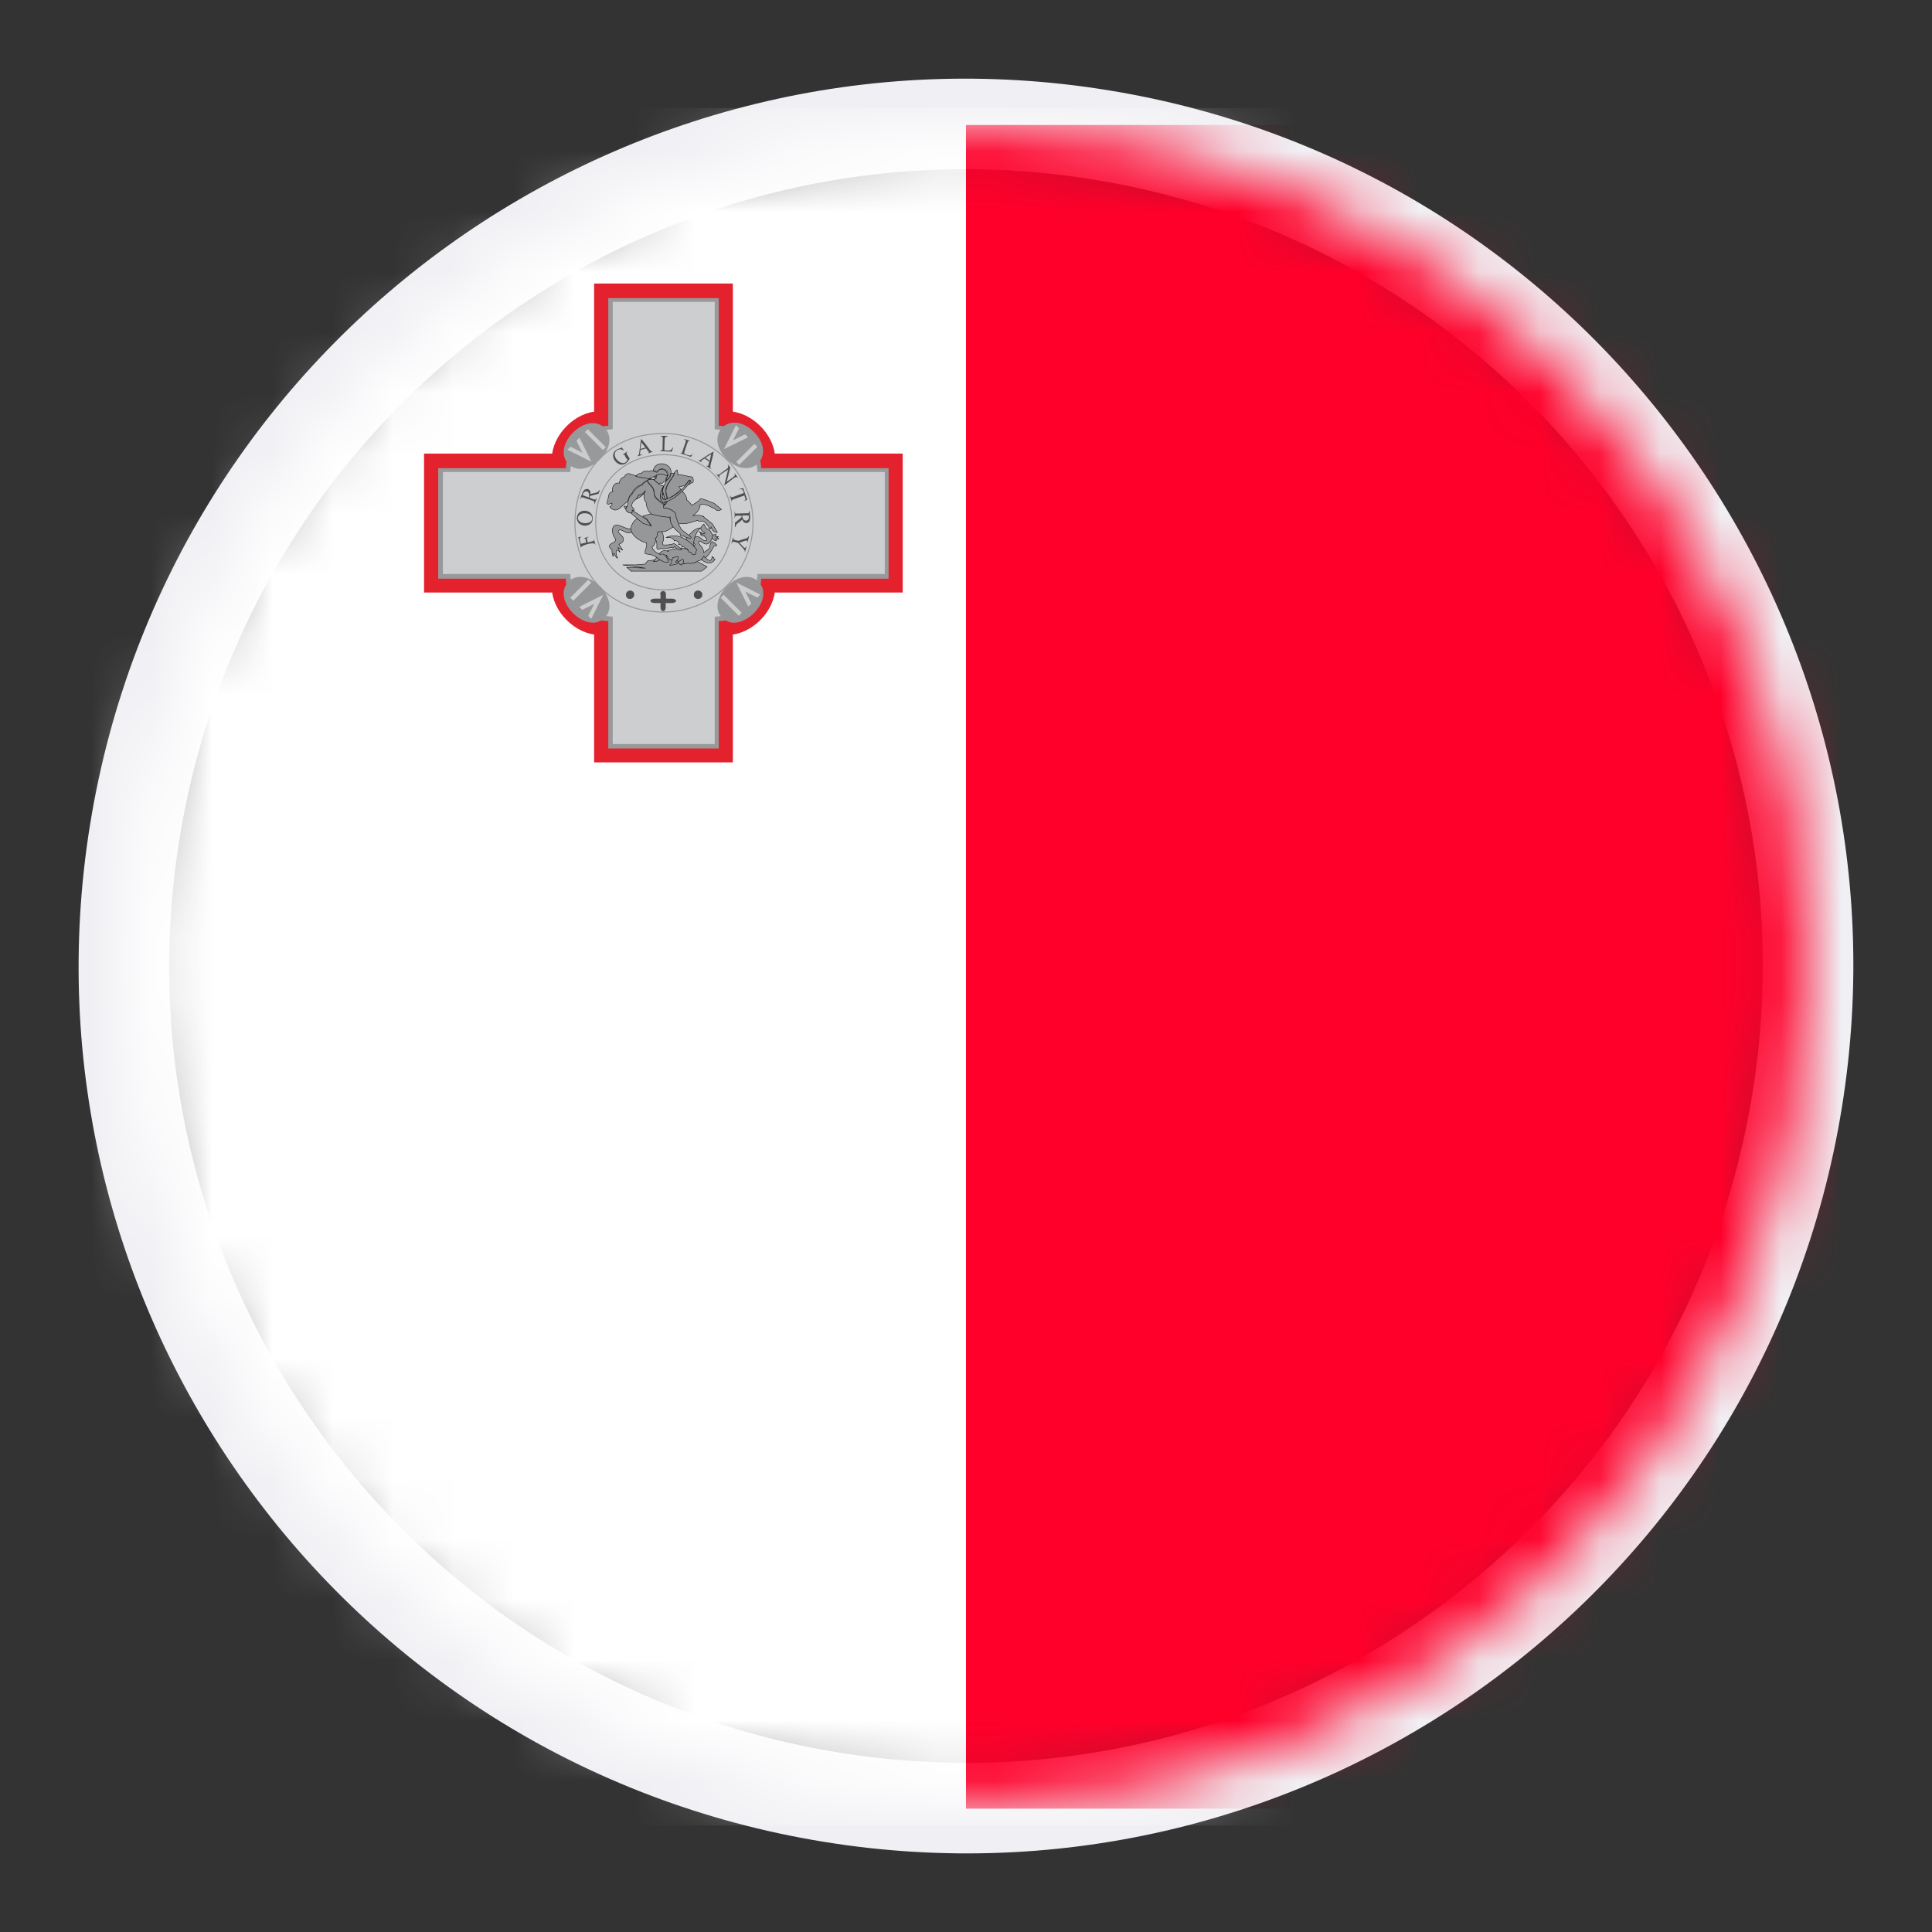 <?xml version="1.0" encoding="UTF-8"?>
<svg xmlns="http://www.w3.org/2000/svg" width="32" height="32" viewBox="0 0 32 32" fill="none">
  <rect x="0" y="0" width="32" height="32" fill="#333333" stroke="none"/>
  <path d="M29.765 18.235C31 10.632 25.837 3.469 18.235 2.235C10.632 1.001 3.469 6.163 2.234 13.766C1 21.368 6.163 28.532 13.765 29.766C21.368 31 28.532 25.837 29.765 18.235Z" stroke="#F0EFF3" stroke-width="1.5" stroke-miterlimit="10"></path>
  <mask id="mask0_14015_33014" style="mask-type:luminance" maskUnits="userSpaceOnUse" x="2" y="2" width="28" height="28">
    <path d="M16 29.946C23.702 29.946 29.946 23.702 29.946 16C29.946 8.298 23.702 2.055 16 2.055C8.298 2.055 2.055 8.298 2.055 16C2.055 23.702 8.298 29.946 16 29.946Z" fill="white"></path>
  </mask>
  <g mask="url(#mask0_14015_33014)">
    <path d="M37.331 1.789H-5.336V30.235H37.331V1.789Z" fill="white"></path>
    <path d="M36.916 2.07H16V29.957H36.916V2.07Z" fill="#FF002A"></path>
    <path d="M7.117 7.606V9.721H9.232C9.232 10.075 9.586 10.424 9.934 10.424V12.534H12.045V10.424C12.398 10.424 12.747 10.07 12.747 9.721H14.858V7.606H12.747C12.747 7.253 12.394 6.904 12.045 6.904V4.789H9.934V6.904C9.581 6.904 9.232 7.258 9.232 7.606H7.117Z" fill="#E4222D" stroke="#E4222D" stroke-width="0.187" stroke-miterlimit="10"></path>
    <path d="M7.258 7.755V9.585H9.373C9.373 9.938 9.726 10.287 10.075 10.287V12.397H11.905V10.287C12.258 10.287 12.607 9.933 12.607 9.585H14.718V7.755H12.607C12.607 7.401 12.254 7.053 11.905 7.053V4.938H10.075V7.053C9.722 7.053 9.373 7.401 9.373 7.755H7.258Z" fill="#98999B"></path>
    <path d="M7.336 7.817V9.507H9.447C9.447 9.86 9.8 10.213 10.149 10.213V12.324H11.838V10.213C12.191 10.213 12.545 9.86 12.545 9.507H14.655V7.817H12.545C12.545 7.464 12.191 7.111 11.838 7.111V5H10.149V7.111C9.795 7.111 9.447 7.464 9.447 7.817H7.336Z" fill="#CDCECF"></path>
    <path d="M12.036 7.601C11.642 7.207 12.086 6.759 12.485 7.153C12.883 7.551 12.426 7.995 12.036 7.601Z" fill="#969799"></path>
    <path d="M12.191 7.044L12.241 7.093L12.142 7.293L12.341 7.193L12.391 7.243L11.992 7.438L12.191 7.039V7.044Z" fill="#CCCCCC"></path>
    <path d="M12.494 7.352L12.544 7.401L12.245 7.7L12.195 7.651L12.494 7.352Z" fill="#CCCCCC"></path>
    <path d="M11.964 10.234C11.665 9.939 12.267 9.337 12.562 9.636C12.861 9.935 12.258 10.528 11.964 10.234Z" fill="#969799"></path>
    <path d="M12.594 9.848L12.544 9.898L12.345 9.798L12.444 9.997L12.395 10.047L12.195 9.648L12.594 9.848Z" fill="#CCCCCC"></path>
    <path d="M12.286 10.15L12.236 10.2L11.938 9.901L11.987 9.852L12.286 10.15Z" fill="#CCCCCC"></path>
    <path d="M9.416 9.636C9.71 9.337 10.312 9.935 10.014 10.234C9.715 10.528 9.121 9.935 9.416 9.636Z" fill="#969799"></path>
    <path d="M9.793 10.25L9.743 10.2L9.843 10.001L9.644 10.101L9.594 10.051L9.992 9.852L9.793 10.25Z" fill="#CCCCCC"></path>
    <path d="M9.495 9.95L9.445 9.9L9.744 9.602L9.794 9.651L9.495 9.95Z" fill="#CCCCCC"></path>
    <path d="M12.472 8.656C12.472 9.472 11.811 10.137 10.991 10.137C9.034 10.137 9.034 7.18 10.991 7.18C11.806 7.18 12.472 7.841 12.472 8.656Z" stroke="#969799" stroke-width="0.017"></path>
    <path d="M12.123 8.651C12.123 10.145 9.867 10.141 9.867 8.651C9.867 7.16 12.123 7.156 12.123 8.651Z" stroke="#969799" stroke-width="0.017"></path>
    <path d="M10.505 9.85C10.505 9.904 10.447 9.936 10.401 9.913C10.356 9.886 10.356 9.818 10.401 9.791C10.451 9.764 10.505 9.796 10.505 9.85Z" fill="#4F4E51"></path>
    <path d="M11.633 9.851C11.633 9.941 11.492 9.946 11.492 9.851C11.492 9.756 11.633 9.76 11.633 9.851Z" fill="#4F4E51"></path>
    <path d="M10.94 9.843V9.916H10.845C10.75 9.916 10.75 9.988 10.845 9.988H10.94V10.061C10.94 10.138 11.021 10.147 11.026 10.065V9.988H11.126C11.221 9.988 11.221 9.916 11.126 9.916H11.03V9.843C11.03 9.771 10.935 9.771 10.935 9.843H10.94Z" fill="#4F4E51"></path>
    <path d="M11.907 8.924C11.907 8.924 11.889 8.906 11.875 8.906C11.884 8.901 11.898 8.888 11.898 8.888C11.898 8.888 11.857 8.888 11.843 8.883C11.852 8.879 11.861 8.852 11.861 8.852C11.861 8.852 11.812 8.856 11.789 8.865V8.91C11.812 8.947 11.866 8.96 11.866 8.96C11.866 8.96 11.866 8.947 11.857 8.924C11.871 8.933 11.907 8.924 11.907 8.924Z" fill="#969799" stroke="black" stroke-width="0.007"></path>
    <path d="M11.586 8.809C11.586 8.809 11.631 8.882 11.695 8.886V8.836C11.686 8.868 11.586 8.805 11.586 8.805V8.809Z" fill="#969799" stroke="black" stroke-width="0.007"></path>
    <path d="M10.453 9.46H11.621L11.712 9.388L11.563 9.307L11.332 9.23L11.241 9.18L11.069 9.189L10.924 9.266L10.729 9.288L10.684 9.343L10.539 9.356H10.312L10.693 9.411L10.38 9.397L10.462 9.465L10.453 9.46Z" fill="#969799" stroke="black" stroke-width="0.007"></path>
    <path d="M11.074 9.137C10.929 9.06 10.884 9.255 10.82 9.3C10.902 9.314 10.97 9.237 11.042 9.196C11.097 9.345 11.183 9.246 11.183 9.246C11.183 9.246 11.273 9.391 11.396 9.323C11.427 9.35 11.463 9.323 11.463 9.323C11.463 9.323 11.509 9.332 11.513 9.309C11.536 9.318 11.563 9.287 11.563 9.287C11.563 9.287 11.613 9.287 11.622 9.259C11.699 9.273 11.785 9.119 11.826 9.047L11.871 9.037C11.871 9.037 11.871 9.01 11.848 9.01C11.848 8.992 11.83 8.983 11.812 8.988C11.812 8.979 11.799 8.97 11.799 8.97C11.758 8.979 11.753 9.083 11.753 9.083C11.753 9.083 11.681 9.137 11.654 9.151C11.658 9.056 11.55 9.01 11.572 8.97C11.59 8.933 11.658 9.028 11.713 9.01C11.771 8.992 11.799 8.92 11.803 8.861C11.785 8.82 11.74 8.761 11.74 8.761H11.704L11.658 8.68C11.658 8.68 11.608 8.72 11.608 8.757C11.608 8.793 11.681 8.829 11.681 8.829C11.681 8.829 11.64 8.856 11.604 8.843C11.604 8.884 11.649 8.874 11.667 8.874C11.676 8.902 11.704 8.92 11.704 8.92C11.704 8.92 11.722 8.96 11.676 8.956C11.631 8.956 11.577 8.852 11.513 8.897C11.445 8.947 11.513 9.019 11.513 9.019C11.513 9.019 11.482 9.069 11.445 9.151C11.3 9.028 11.219 9.087 11.056 9.119L11.074 9.137Z" fill="#969799" stroke="black" stroke-width="0.007"></path>
    <path d="M10.846 8.925C10.905 8.98 10.864 9.075 10.886 9.093C10.909 9.111 10.945 9.084 10.945 9.084C11.009 9.102 11.122 9.066 11.122 9.066C11.172 9.093 11.154 9.052 11.181 9.052C11.208 9.12 11.294 9.107 11.294 9.107C11.294 9.107 11.213 9.025 11.163 9.002C11.122 9.025 11.009 9.03 10.991 9.025C10.968 9.025 10.982 8.993 10.973 8.98C11.013 8.939 10.982 8.839 10.959 8.799C10.868 8.74 10.76 8.844 10.841 8.921L10.846 8.925Z" fill="#969799" stroke="black" stroke-width="0.007"></path>
    <path d="M10.446 8.756C10.369 8.778 10.238 8.66 10.179 8.706C10.116 8.751 10.147 8.864 10.188 8.919C10.229 8.973 10.129 8.991 10.102 9.023C10.079 9.055 10.111 9.086 10.111 9.086L10.138 9.104C10.138 9.104 10.129 9.141 10.147 9.195C10.165 9.249 10.161 9.177 10.165 9.159C10.179 9.172 10.197 9.24 10.229 9.245C10.183 9.15 10.201 9.059 10.27 9.15C10.247 9.086 10.233 9.068 10.233 9.068L10.315 9.113L10.251 9.014C10.251 9.014 10.328 8.991 10.328 8.932C10.328 8.873 10.202 8.814 10.251 8.783C10.301 8.751 10.387 8.869 10.46 8.814C10.532 8.76 10.487 8.814 10.487 8.814C10.487 8.814 10.519 8.737 10.446 8.76V8.756Z" fill="#969799" stroke="black" stroke-width="0.007"></path>
    <path d="M11.605 8.742C11.469 8.747 11.352 8.946 11.352 8.946L11.487 9.091C11.487 9.091 11.46 8.878 11.605 8.742Z" fill="#969799" stroke="black" stroke-width="0.007"></path>
    <path d="M11.24 9.022C11.299 9.008 11.294 9.063 11.294 9.063C11.294 9.063 11.339 9.04 11.344 9.081C11.384 9.058 11.412 9.144 11.412 9.144C11.412 9.144 11.453 9.144 11.466 9.181C11.493 9.199 11.516 9.181 11.516 9.181L11.539 9.104C11.539 9.104 11.312 8.777 11.031 8.904C11.163 8.891 11.167 8.959 11.167 8.959C11.167 8.959 11.258 8.941 11.24 9.018V9.022Z" fill="#969799" stroke="black" stroke-width="0.007"></path>
    <path d="M11.839 9.261C11.839 9.261 11.816 9.256 11.821 9.234C11.803 9.243 11.794 9.211 11.794 9.211C11.794 9.211 11.794 9.283 11.758 9.283C11.721 9.283 11.658 9.211 11.658 9.211L11.617 9.27C11.785 9.401 11.844 9.261 11.844 9.261H11.839Z" fill="#969799" stroke="black" stroke-width="0.007"></path>
    <path d="M11.222 9.219L11.141 9.237L11.118 9.332C11.118 9.332 11.086 9.359 11.095 9.364C11.104 9.364 11.227 9.346 11.245 9.323C11.258 9.359 11.295 9.359 11.295 9.359C11.295 9.359 11.295 9.346 11.295 9.337C11.313 9.337 11.326 9.337 11.326 9.337C11.326 9.337 11.335 9.309 11.317 9.3C11.317 9.278 11.331 9.264 11.295 9.264C11.268 9.291 11.204 9.323 11.191 9.314C11.172 9.3 11.254 9.269 11.231 9.219H11.222Z" fill="#969799" stroke="black" stroke-width="0.007"></path>
    <path d="M9.713 8.99C9.691 8.949 9.713 8.913 9.664 8.917L9.745 8.89V8.899C9.691 8.913 9.736 8.944 9.732 8.985L9.809 8.967C9.809 8.967 9.827 8.963 9.831 8.958C9.831 8.958 9.836 8.958 9.836 8.949C9.836 8.944 9.836 8.935 9.836 8.931V8.922L9.863 9.026H9.858V9.017C9.845 8.967 9.614 9.035 9.623 9.071V9.08L9.578 8.899L9.632 8.886C9.573 8.922 9.618 8.967 9.618 9.008C9.618 9.008 9.754 8.976 9.713 8.985V8.99ZM9.555 8.573C9.564 8.41 9.827 8.428 9.818 8.591C9.809 8.754 9.546 8.741 9.555 8.573ZM9.573 8.578C9.569 8.691 9.804 8.695 9.809 8.591C9.813 8.478 9.578 8.469 9.573 8.578ZM9.935 8.116L9.913 8.179L9.772 8.215C9.772 8.215 9.763 8.238 9.763 8.242C9.813 8.26 9.863 8.297 9.877 8.256V8.247H9.886L9.849 8.351H9.845V8.337C9.858 8.292 9.804 8.292 9.664 8.242C9.641 8.233 9.627 8.233 9.618 8.256V8.265H9.609C9.65 8.152 9.659 8.12 9.7 8.102C9.745 8.088 9.79 8.12 9.777 8.183C9.845 8.161 9.904 8.17 9.926 8.116H9.931H9.935ZM9.75 8.238C9.79 8.129 9.673 8.097 9.65 8.202L9.75 8.238ZM10.289 7.4L10.338 7.463H10.334C10.302 7.441 10.266 7.432 10.225 7.454C10.08 7.549 10.334 7.776 10.393 7.613C10.338 7.558 10.357 7.509 10.307 7.536L10.388 7.477V7.486C10.37 7.5 10.375 7.513 10.388 7.531L10.429 7.595C10.293 7.871 9.985 7.5 10.275 7.423C10.28 7.423 10.284 7.423 10.289 7.423C10.289 7.423 10.289 7.423 10.289 7.418C10.289 7.418 10.289 7.409 10.289 7.404H10.293L10.289 7.4ZM10.701 7.427L10.606 7.454C10.615 7.495 10.569 7.54 10.633 7.527V7.536L10.56 7.558V7.549C10.601 7.531 10.579 7.491 10.619 7.273H10.624C10.769 7.436 10.764 7.486 10.819 7.481L10.723 7.513C10.778 7.486 10.723 7.472 10.705 7.432L10.701 7.427ZM10.692 7.414L10.624 7.327L10.606 7.436C10.646 7.423 10.732 7.404 10.692 7.414ZM11.14 7.414H11.149L11.127 7.481L10.932 7.472C10.986 7.423 10.968 7.531 10.977 7.269C10.977 7.246 10.977 7.228 10.95 7.228H10.941V7.219H11.054V7.232C11 7.232 11.013 7.232 11.004 7.432C11.004 7.441 11.004 7.45 11.004 7.454C11.004 7.454 11.004 7.459 11.009 7.459C11.09 7.468 11.113 7.468 11.14 7.414ZM11.48 7.504H11.484L11.444 7.568L11.258 7.504H11.267C11.29 7.513 11.294 7.5 11.303 7.477C11.344 7.341 11.385 7.291 11.339 7.278H11.33V7.269L11.439 7.305C11.389 7.296 11.398 7.3 11.335 7.486C11.335 7.495 11.33 7.504 11.335 7.509C11.335 7.509 11.335 7.513 11.339 7.518C11.421 7.554 11.444 7.554 11.48 7.509V7.504ZM11.752 7.649L11.67 7.595C11.629 7.626 11.589 7.626 11.629 7.663L11.561 7.622C11.602 7.635 11.598 7.608 11.815 7.481H11.82C11.788 7.676 11.738 7.735 11.783 7.771H11.779L11.697 7.717H11.702C11.702 7.717 11.715 7.717 11.72 7.717C11.72 7.717 11.729 7.717 11.729 7.712C11.729 7.708 11.733 7.699 11.738 7.685L11.747 7.649H11.752ZM11.756 7.631L11.779 7.522L11.684 7.581L11.756 7.631ZM12.055 7.69L12.096 7.744L12.037 7.98L12.155 7.894C12.155 7.894 12.182 7.871 12.168 7.848V7.839L12.223 7.912H12.218H12.214C12.186 7.871 12.128 7.948 11.996 8.039L12.06 7.776C11.983 7.835 11.887 7.866 11.919 7.912V7.921V7.925L11.865 7.853H11.869H11.874C11.887 7.871 11.901 7.866 11.919 7.853L12.06 7.749C12.06 7.749 12.06 7.721 12.06 7.708C12.06 7.708 12.06 7.699 12.051 7.694H12.055V7.69ZM12.372 8.279L12.318 8.301C12.377 8.265 12.331 8.247 12.331 8.206L12.15 8.27C12.15 8.27 12.128 8.279 12.123 8.283C12.123 8.288 12.123 8.297 12.123 8.306V8.315L12.087 8.211H12.096V8.215C12.109 8.26 12.146 8.224 12.322 8.165C12.304 8.12 12.304 8.093 12.254 8.106V8.097L12.309 8.084L12.377 8.279H12.372ZM12.173 8.727V8.659L12.282 8.568C12.282 8.559 12.282 8.55 12.282 8.541C12.227 8.541 12.168 8.532 12.173 8.573V8.582H12.168V8.473C12.209 8.51 12.078 8.51 12.372 8.501C12.395 8.501 12.408 8.501 12.408 8.473V8.464H12.417C12.417 8.519 12.454 8.659 12.363 8.664C12.336 8.664 12.309 8.65 12.295 8.605C12.232 8.668 12.186 8.668 12.186 8.727H12.177H12.173ZM12.295 8.541C12.295 8.541 12.295 8.546 12.295 8.55C12.304 8.655 12.427 8.645 12.399 8.537H12.295V8.541ZM12.363 9.058L12.34 9.144H12.336V9.139C12.322 9.117 12.386 9.162 12.227 8.994C12.173 8.981 12.137 8.953 12.123 8.994V9.003H12.114L12.141 8.899H12.146V8.908C12.137 8.949 12.186 8.944 12.232 8.958C12.327 8.917 12.386 8.926 12.399 8.881H12.408L12.381 8.985H12.377V8.981C12.39 8.926 12.318 8.967 12.245 8.99C12.286 9.017 12.34 9.121 12.354 9.053H12.359L12.363 9.058Z" fill="#4F4E51"></path>
    <path d="M10.667 8.175C10.667 8.175 10.681 8.139 10.69 8.125C10.672 8.148 10.635 8.202 10.572 8.197C10.572 8.22 10.549 8.247 10.531 8.27C10.626 8.229 10.663 8.179 10.663 8.179L10.667 8.175Z" fill="#969799" stroke="black" stroke-width="0.007"></path>
    <path d="M10.861 7.875C10.861 7.875 10.838 7.884 10.82 7.889C10.829 7.902 10.838 7.916 10.848 7.929C10.866 7.916 10.866 7.898 10.861 7.875Z" fill="#969799" stroke="black" stroke-width="0.007" stroke-linecap="round"></path>
    <path d="M11.656 8.555C11.597 8.519 11.475 8.542 11.475 8.542C11.475 8.542 11.592 8.469 11.597 8.361C11.715 8.329 11.801 8.428 11.842 8.424C11.873 8.487 11.95 8.438 11.95 8.438C11.95 8.438 11.887 8.383 11.823 8.333C11.774 8.324 11.669 8.261 11.602 8.261C11.565 8.315 11.457 8.37 11.457 8.37C11.457 8.37 11.407 8.293 11.371 8.279C11.389 8.247 11.339 8.179 11.294 8.125C11.212 8.202 11.117 8.265 11.044 8.288C11.044 8.288 11.013 8.338 10.999 8.351C10.999 8.374 10.986 8.392 10.977 8.41C10.977 8.41 11.099 8.41 11.171 8.496C11.18 8.56 11.208 8.632 11.23 8.687C11.239 8.682 11.253 8.678 11.266 8.673C11.38 8.687 11.47 8.641 11.552 8.619C11.579 8.641 11.611 8.632 11.642 8.628C11.751 8.687 11.751 8.813 11.778 8.732C11.805 8.827 11.882 8.818 11.882 8.818L11.801 8.678C11.801 8.678 11.71 8.605 11.647 8.555H11.656Z" fill="#969799" stroke="black" stroke-width="0.007"></path>
    <path d="M11.047 8.058C11.015 8.144 11.042 8.193 11.042 8.193C11.042 8.193 11.051 8.23 11.056 8.261C11.119 8.239 11.205 8.18 11.282 8.107C11.259 8.085 11.246 8.062 11.246 8.062C11.246 8.062 11.318 8.058 11.355 8.03C11.373 8.008 11.391 7.985 11.409 7.958C11.423 7.94 11.45 7.958 11.436 7.976C11.427 7.994 11.414 8.012 11.4 8.026C11.423 8.026 11.436 8.012 11.45 7.999C11.45 7.999 11.477 8.003 11.481 7.981C11.486 7.958 11.486 7.94 11.468 7.899C11.4 7.899 11.296 7.854 11.223 7.863C11.237 7.84 11.214 7.781 11.214 7.781C11.214 7.781 11.192 7.799 11.16 7.836C11.16 7.836 11.169 7.836 11.173 7.845C11.155 7.899 11.078 7.976 11.047 8.062V8.058Z" fill="#969799" stroke="black" stroke-width="0.007"></path>
    <path d="M11.098 8.553C11.025 8.567 10.867 8.526 10.794 8.508C10.744 8.521 10.694 8.53 10.645 8.549L10.708 8.589L10.785 8.698L10.649 8.653L10.568 8.58C10.509 8.617 10.468 8.666 10.445 8.752C10.459 8.879 10.613 8.974 10.708 8.992C10.726 9.047 10.672 9.128 10.685 9.165C10.699 9.196 10.785 9.142 10.939 9.282C10.966 9.273 10.966 9.3 10.989 9.305C11.011 9.314 11.079 9.309 11.079 9.309C11.079 9.309 11.043 9.223 11.011 9.192C10.98 9.165 10.93 9.183 10.93 9.183C10.871 9.151 10.821 9.128 10.799 9.06C10.839 9.042 10.876 8.943 10.853 8.915C10.889 8.902 10.885 8.848 10.894 8.807H10.957C10.998 8.789 10.966 8.852 11.161 8.721C11.12 8.671 11.088 8.612 11.098 8.544V8.553Z" fill="#969799" stroke="black" stroke-width="0.007"></path>
    <path d="M10.383 8.39C10.383 8.39 10.342 8.377 10.337 8.386C10.328 8.395 10.365 8.436 10.369 8.436C10.369 8.436 10.369 8.431 10.369 8.427C10.369 8.413 10.378 8.4 10.383 8.39Z" fill="#969799" stroke="black" stroke-width="0.007"></path>
    <path d="M10.704 8.604C10.663 8.577 10.45 8.436 10.491 8.468L10.459 8.445C10.459 8.445 10.459 8.486 10.459 8.491C10.459 8.491 10.45 8.491 10.445 8.495C10.5 8.54 10.69 8.703 10.649 8.667L10.785 8.713L10.708 8.604H10.704Z" fill="#969799" stroke="black" stroke-width="0.007"></path>
    <path d="M10.814 7.942C10.814 7.942 10.823 7.942 10.827 7.947C10.827 7.947 10.814 7.942 10.805 7.938L10.814 7.942Z" fill="#969799" stroke="black" stroke-width="0.007"></path>
    <path d="M11.278 8.758C11.241 8.69 11.196 8.581 11.187 8.5C11.151 8.455 11.074 8.414 10.992 8.414V8.36C10.938 8.31 10.888 8.292 10.847 8.228C10.825 8.196 10.843 8.124 10.802 8.074C10.77 8.033 10.716 7.993 10.729 7.961H10.734C10.689 7.979 10.657 8.002 10.634 8.038C10.575 8.047 10.498 8.124 10.471 8.183C10.385 8.246 10.408 8.36 10.381 8.4C10.376 8.409 10.367 8.427 10.367 8.437C10.367 8.437 10.367 8.441 10.367 8.446C10.367 8.459 10.376 8.468 10.385 8.464C10.385 8.477 10.399 8.486 10.408 8.482C10.408 8.495 10.426 8.5 10.435 8.495C10.435 8.495 10.444 8.5 10.458 8.495C10.462 8.495 10.471 8.495 10.471 8.491C10.471 8.482 10.471 8.446 10.471 8.446C10.471 8.446 10.498 8.459 10.503 8.455C10.521 8.441 10.471 8.409 10.467 8.387C10.453 8.292 10.562 8.283 10.575 8.196C10.643 8.201 10.675 8.147 10.693 8.124C10.657 8.174 10.652 8.278 10.702 8.319C10.702 8.405 10.757 8.504 10.797 8.518C10.838 8.527 11.024 8.577 11.101 8.563C11.087 8.677 11.173 8.767 11.264 8.835C11.264 8.844 11.264 8.858 11.273 8.871C11.282 8.885 11.327 8.885 11.327 8.88C11.35 8.908 11.441 8.921 11.45 8.908C11.459 8.894 11.309 8.794 11.278 8.763V8.758Z" fill="#969799" stroke="black" stroke-width="0.007"></path>
    <path d="M10.539 7.88C10.494 7.871 10.453 7.857 10.417 7.844C10.367 7.844 10.345 7.885 10.34 7.903C10.286 7.903 10.254 7.984 10.258 8.002C10.163 7.984 10.127 8.093 10.15 8.147C10.068 8.147 10.077 8.256 10.068 8.283C10.041 8.347 10.05 8.369 10.136 8.333C10.145 8.36 10.123 8.387 10.1 8.396C10.222 8.532 10.295 8.365 10.394 8.31C10.408 8.26 10.426 8.202 10.467 8.17C10.489 8.111 10.571 8.034 10.63 8.025C10.666 7.971 10.761 7.93 10.802 7.934C10.784 7.93 10.557 7.889 10.539 7.885V7.88Z" fill="#969799" stroke="black" stroke-width="0.007"></path>
    <path d="M10.531 7.883C10.554 7.887 10.563 7.887 10.531 7.883V7.883Z" fill="#969799" stroke="black" stroke-width="0.007"></path>
    <path d="M10.961 7.774C10.916 7.769 10.88 7.824 10.88 7.824C10.839 7.814 10.799 7.774 10.749 7.81C10.663 7.783 10.626 7.837 10.626 7.837C10.626 7.837 10.554 7.842 10.531 7.891C10.613 7.91 10.672 7.914 10.749 7.932C10.767 7.91 10.835 7.896 10.862 7.882C10.862 7.882 10.884 7.864 10.894 7.864C10.993 7.842 11.007 7.896 11.052 7.882C11.052 7.882 11.052 7.882 11.052 7.878C11.052 7.855 11.052 7.783 10.957 7.774H10.961Z" fill="#969799" stroke="black" stroke-width="0.007"></path>
    <path d="M10.969 8.039L10.982 8.048H10.987L10.969 8.039Z" fill="#969799" stroke="black" stroke-width="0.007"></path>
    <path d="M10.981 8.156C10.963 8.206 10.958 8.279 11.013 8.269C11.013 8.256 11.026 8.269 10.981 8.156Z" fill="#969799" stroke="black" stroke-width="0.007"></path>
    <path d="M10.82 7.793C10.852 7.802 10.884 7.815 10.884 7.815C10.884 7.815 10.92 7.761 10.965 7.765C11.069 7.774 11.083 7.874 11.042 7.91C11.042 7.924 11.033 7.947 11.033 7.96C11.282 7.734 10.884 7.557 10.82 7.788V7.793Z" fill="#969799" stroke="black" stroke-width="0.007"></path>
    <path d="M11.008 8.314C11.008 8.314 11.008 8.355 11.008 8.368C11.021 8.355 11.049 8.323 11.053 8.305C11.053 8.305 11.026 8.314 11.008 8.314Z" fill="#969799" stroke="black" stroke-width="0.007"></path>
    <path d="M11.062 7.875C11.012 7.889 11.003 7.835 10.903 7.857C10.889 7.857 10.88 7.875 10.871 7.875C10.876 7.898 10.88 7.916 10.858 7.93C10.849 7.934 10.835 7.943 10.835 7.943C10.835 7.943 10.826 7.943 10.812 7.939C10.84 7.948 10.831 7.943 10.835 7.948C10.862 7.979 10.894 8.002 10.912 8.016C10.912 8.016 10.935 8.007 10.939 7.998C10.971 8.02 10.976 7.998 10.998 7.975C10.998 7.975 11.021 7.975 11.025 7.975C11.025 7.975 11.025 7.97 11.025 7.966C11.025 7.966 11.03 7.93 11.034 7.916C11.048 7.907 11.053 7.889 11.053 7.875C11.053 7.875 11.053 7.875 11.053 7.88L11.062 7.875Z" fill="#969799" stroke="black" stroke-width="0.007"></path>
    <path d="M11.008 8.302C10.899 8.302 10.936 8.148 10.99 8.053C10.922 8.021 10.936 8.03 10.913 8.017C10.859 7.976 10.832 7.944 10.818 7.94C10.818 7.94 10.773 7.931 10.741 7.949C10.741 7.949 10.736 7.949 10.732 7.949C10.732 7.949 10.732 7.949 10.727 7.949C10.723 7.967 10.736 7.99 10.759 8.012C10.877 8.125 10.809 8.166 10.85 8.216C10.886 8.279 10.931 8.293 11.013 8.361C11.013 8.361 11.013 8.343 11.013 8.338C11.013 8.325 11.013 8.307 11.013 8.293L11.008 8.302Z" fill="#969799" stroke="black" stroke-width="0.007"></path>
    <path d="M10.997 8.059V8.055L10.992 8.059H10.997Z" fill="#969799" stroke="black" stroke-width="0.007"></path>
    <path d="M11.407 7.967C11.235 8.225 11.054 8.257 11.008 8.28C10.954 8.284 10.963 8.216 10.977 8.166C10.972 8.148 10.977 8.103 10.99 8.062C10.854 8.298 11.026 8.352 11.008 8.311C11.117 8.311 11.339 8.126 11.43 7.985C11.434 7.976 11.416 7.949 11.402 7.967H11.407Z" fill="#969799" stroke="black" stroke-width="0.007"></path>
    <path d="M11.03 8.085C11.053 7.998 11.144 7.908 11.166 7.849C11.166 7.844 11.157 7.844 11.153 7.84C11.135 7.831 11.112 7.84 11.112 7.84C11.112 7.894 11.076 7.94 11.035 7.962V7.971C11.008 8.021 10.963 8.103 10.981 8.157C10.981 8.157 11.008 8.243 11.012 8.261V8.27H11.021C11.021 8.27 11.04 8.266 11.049 8.261C11.026 8.139 11.008 8.157 11.035 8.08L11.03 8.085Z" fill="#969799" stroke="black" stroke-width="0.007"></path>
    <path d="M10.014 7.088C10.312 7.387 9.71 7.98 9.416 7.685C9.121 7.387 9.715 6.793 10.014 7.088Z" fill="#98999B"></path>
    <path d="M9.398 7.449L9.448 7.399L9.648 7.499L9.548 7.3L9.598 7.25L9.797 7.649L9.398 7.449Z" fill="#CCCCCC"></path>
    <path d="M9.736 7.108L9.688 7.156L9.986 7.454L10.034 7.406L9.736 7.108Z" fill="#CCCCCC"></path>
  </g>
</svg>
